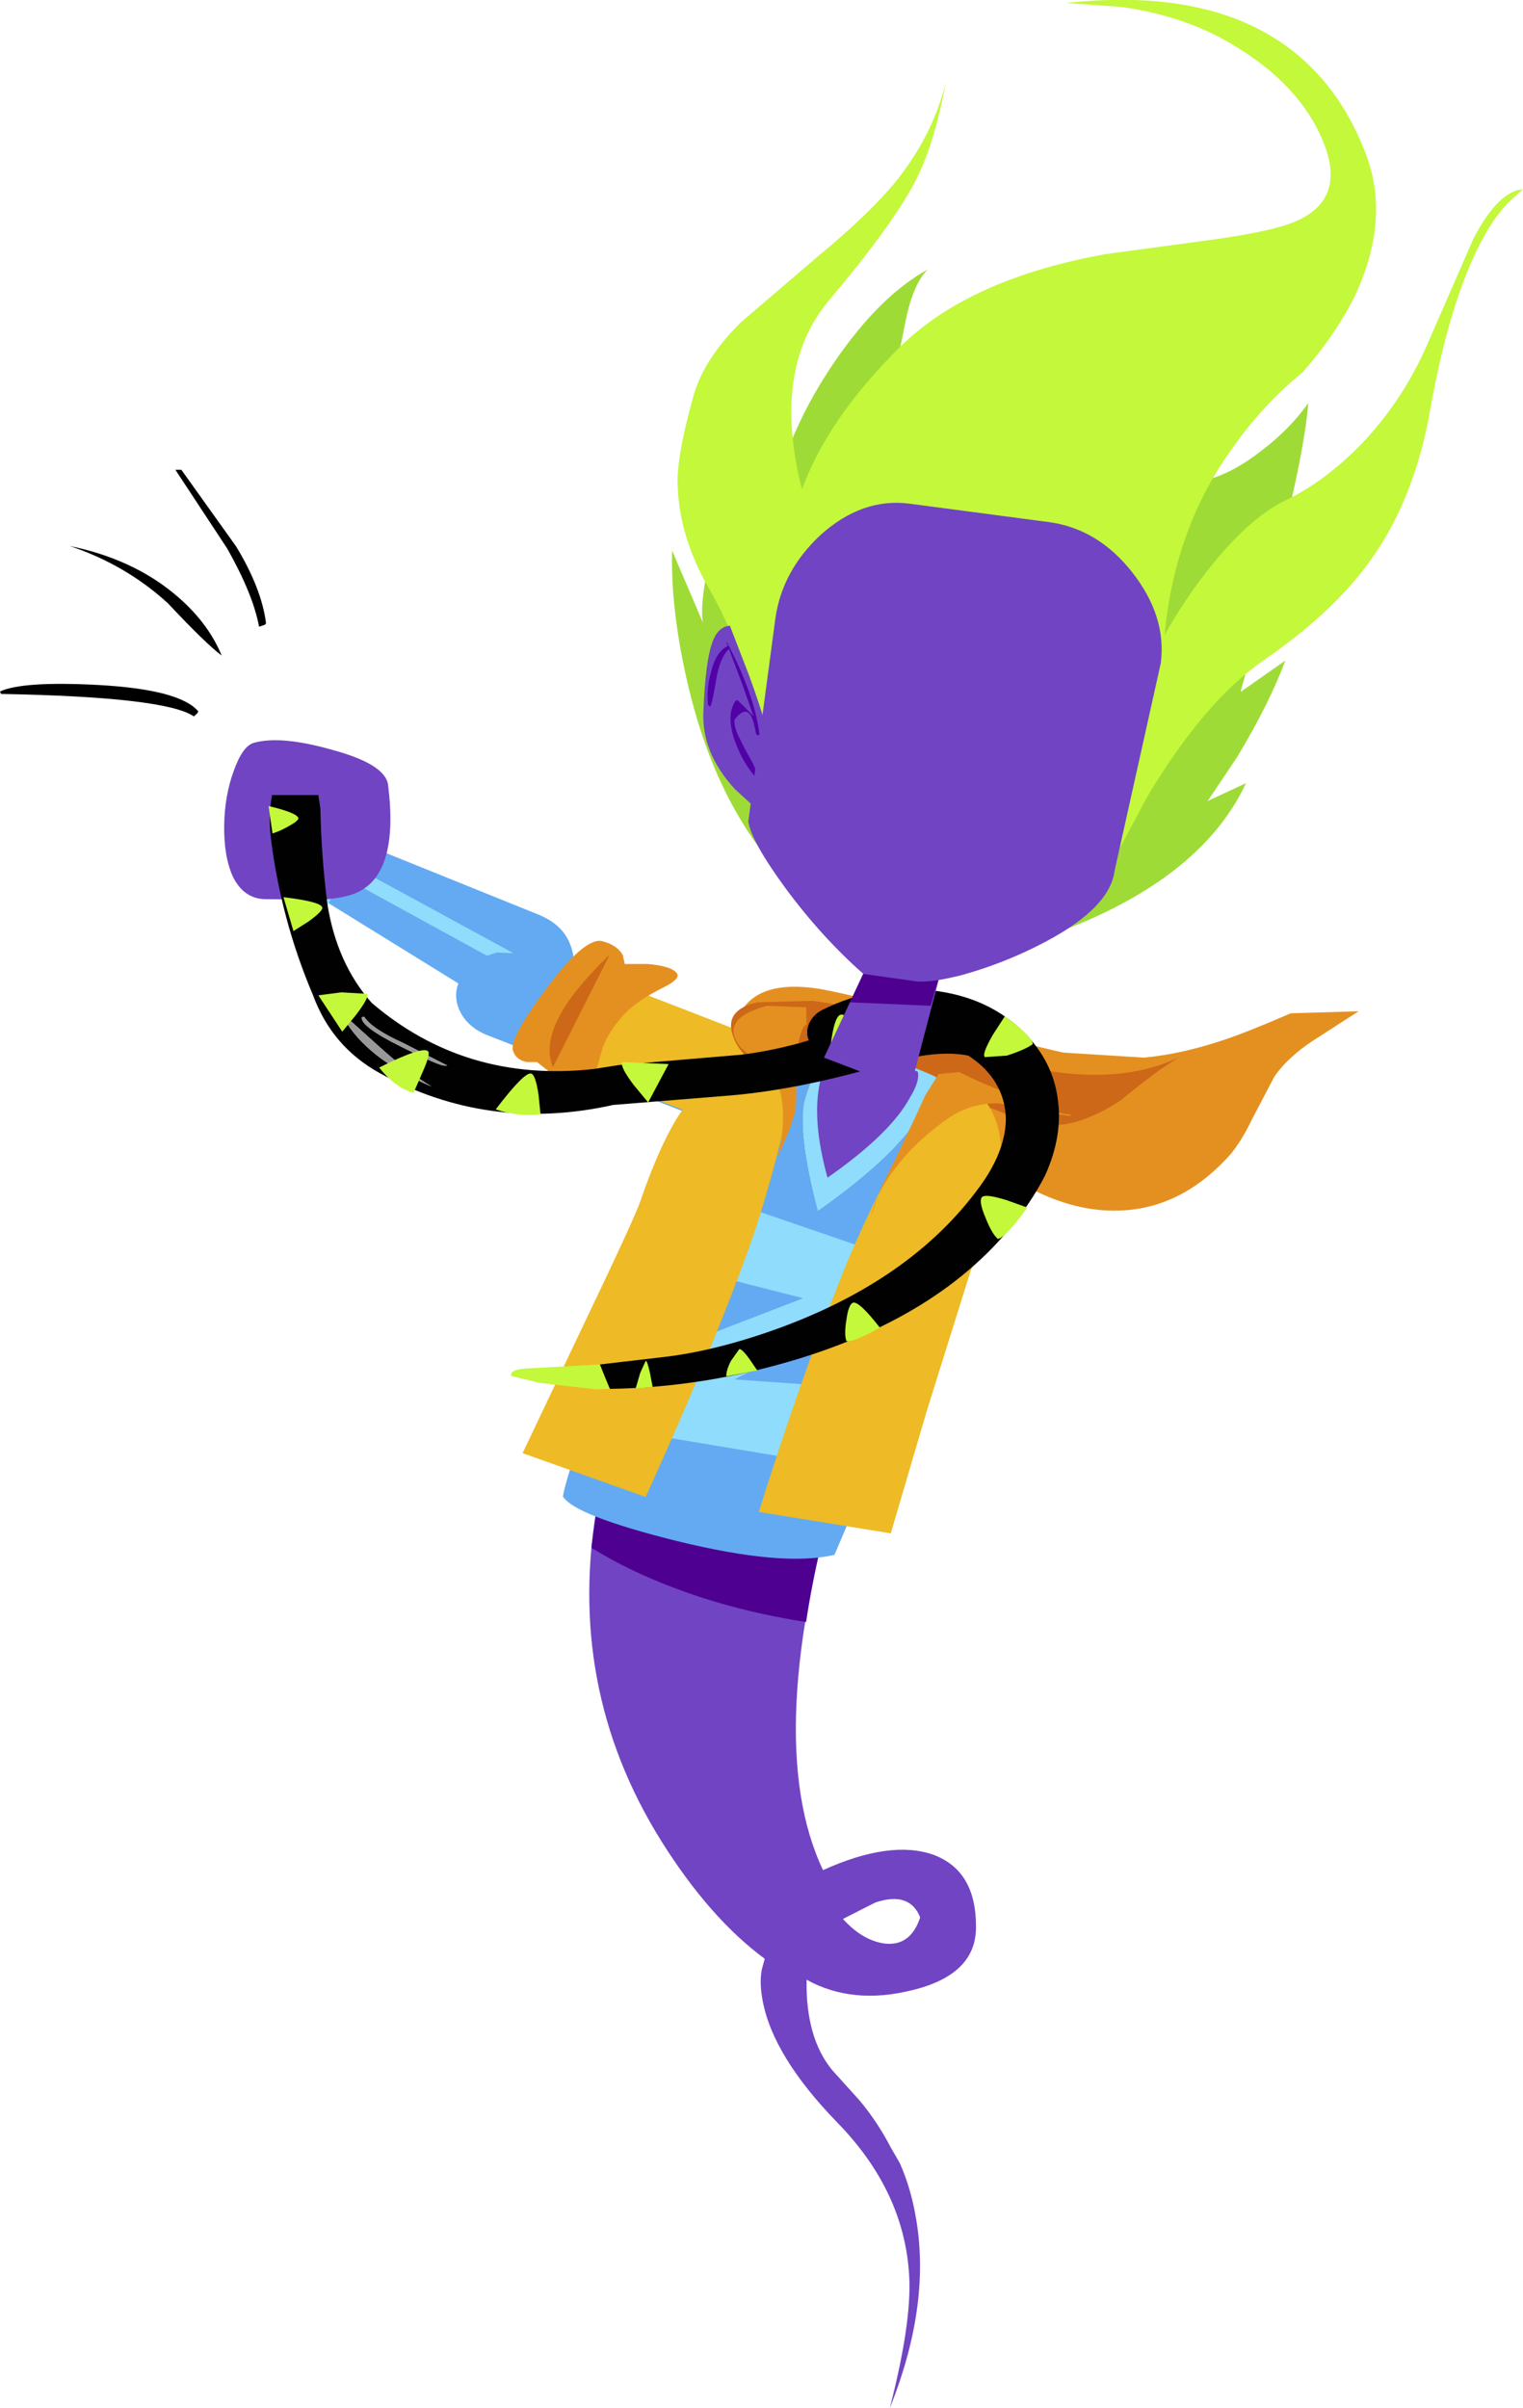 <?xml version="1.0" encoding="UTF-8" standalone="no"?>
<svg xmlns:xlink="http://www.w3.org/1999/xlink" height="241.7px" width="152.85px" xmlns="http://www.w3.org/2000/svg">
  <g transform="matrix(1.0, 0.0, 0.0, 1.0, 105.8, 231.35)">
    <path d="M-79.8 -168.45 Q-80.4 -171.7 -83.0 -176.3 L-88.2 -184.2 -87.6 -184.2 -82.1 -176.5 Q-79.55 -172.3 -79.1 -168.8 L-79.2 -168.65 -79.8 -168.45 M-105.8 -161.95 Q-103.5 -163.0 -95.95 -162.6 -87.75 -162.15 -85.9 -159.95 L-86.0 -159.75 -86.35 -159.45 Q-89.2 -161.4 -105.7 -161.7 L-105.8 -161.95 M-88.95 -170.8 Q-93.15 -174.65 -98.8 -176.55 -92.5 -175.25 -88.25 -171.7 -84.95 -168.95 -83.55 -165.55 -85.15 -166.75 -88.95 -170.8" fill="#000000" fill-rule="evenodd" stroke="none"/>
    <path d="M-75.45 -142.15 Q-74.6 -141.15 -73.4 -141.3 -72.15 -141.45 -71.3 -142.55 -70.4 -143.75 -70.35 -145.2 -70.4 -146.7 -71.2 -147.65 -72.05 -148.65 -73.25 -148.5 -74.5 -148.35 -75.4 -147.2 -76.25 -146.1 -76.25 -144.6 -76.3 -143.1 -75.45 -142.15" fill="#7144c3" fill-rule="evenodd" stroke="none"/>
    <path d="M-73.75 -145.05 Q-74.25 -143.75 -73.95 -142.55 -73.65 -141.3 -72.75 -140.65 L-55.6 -130.05 Q-53.3 -128.6 -51.45 -129.3 -49.65 -129.95 -48.7 -132.25 -47.8 -134.55 -48.55 -136.5 -49.3 -138.55 -51.75 -139.55 L-70.2 -147.0 -72.25 -146.8 Q-73.25 -146.25 -73.75 -145.05" fill="#63aaf2" fill-rule="evenodd" stroke="none"/>
    <path d="M-71.3 -144.95 L-71.85 -143.6 -49.4 -131.3 -48.8 -132.7 -71.3 -144.95" fill="#90dcfc" fill-rule="evenodd" stroke="none"/>
    <path d="M-72.15 -148.5 L-75.5 -141.9 -73.05 -140.25 -69.7 -146.9 -72.15 -148.5" fill="#90dcfc" fill-rule="evenodd" stroke="none"/>
    <path d="M-66.85 -152.55 Q-65.75 -143.75 -69.9 -141.8 -71.4 -141.1 -74.1 -141.05 L-79.0 -141.1 Q-81.25 -141.05 -82.4 -143.3 -83.35 -145.35 -83.3 -148.55 -83.25 -151.5 -82.35 -153.95 -81.45 -156.5 -80.3 -156.8 -77.6 -157.55 -72.5 -156.1 -67.1 -154.65 -66.85 -152.55" fill="#7144c3" fill-rule="evenodd" stroke="none"/>
    <path d="M-28.55 -126.6 L-51.45 -135.55 -55.9 -135.75 Q-58.2 -135.15 -59.35 -133.5 -60.45 -131.85 -59.75 -130.1 -59.0 -128.3 -56.9 -127.45 L-34.0 -118.55 -29.6 -118.3 Q-27.3 -118.9 -26.15 -120.6 -25.05 -122.25 -25.75 -124.0 -26.5 -125.8 -28.55 -126.6" fill="#63aaf2" fill-rule="evenodd" stroke="none"/>
    <path d="M-48.55 -133.0 Q-50.65 -132.35 -51.75 -130.7 -52.85 -129.0 -52.4 -127.3 -51.85 -125.65 -50.1 -124.9 L-30.5 -117.35 Q-28.7 -116.6 -26.6 -117.3 -24.55 -118.0 -23.4 -119.65 -22.25 -121.3 -22.8 -122.95 -23.25 -124.65 -25.05 -125.35 L-44.65 -132.95 Q-46.4 -133.65 -48.55 -133.0" fill="#eeba25" fill-rule="evenodd" stroke="none"/>
    <path d="M-51.0 -132.1 Q-54.8 -127.0 -54.3 -125.85 -54.0 -124.95 -52.9 -124.75 L-51.9 -124.75 -48.8 -122.3 Q-46.85 -121.05 -46.3 -122.7 L-45.3 -126.25 Q-44.6 -128.05 -43.0 -129.7 -41.8 -130.95 -39.2 -132.25 -37.4 -133.15 -37.9 -133.7 -38.45 -134.4 -40.85 -134.6 L-43.1 -134.6 -43.3 -135.5 Q-43.85 -136.5 -45.4 -136.9 -47.15 -137.25 -51.0 -132.1" fill="#e49021" fill-rule="evenodd" stroke="none"/>
    <path d="M-44.6 -135.55 Q-47.7 -132.55 -49.15 -130.25 -51.35 -126.7 -50.3 -124.25 L-44.6 -135.55" fill="#cc6817" fill-rule="evenodd" stroke="none"/>
    <path d="M6.6 -109.85 Q12.5 -110.05 17.15 -114.9 18.55 -116.3 19.85 -119.0 L22.1 -123.3 Q23.45 -125.25 26.05 -126.95 L30.55 -129.85 23.75 -129.65 Q19.35 -127.75 17.1 -127.0 12.8 -125.55 9.0 -125.2 L0.95 -125.7 Q-2.85 -126.5 -11.3 -129.0 -18.95 -131.25 -23.55 -132.1 -29.9 -133.1 -31.65 -129.4 -32.1 -128.4 -31.7 -127.15 L-31.05 -125.0 -30.1 -124.35 Q-28.55 -119.85 -17.05 -116.55 L-10.3 -115.15 Q-6.35 -114.35 -3.8 -112.85 1.55 -109.65 6.6 -109.85" fill="#e49021" fill-rule="evenodd" stroke="none"/>
    <path d="M10.7 -124.05 L12.55 -125.25 Q4.1 -121.15 -10.25 -126.5 L-17.1 -129.15 Q-21.1 -130.55 -24.3 -130.9 L-29.8 -130.75 Q-33.3 -129.95 -32.15 -127.15 -30.85 -123.65 -22.75 -121.75 L-20.0 -121.0 Q-18.35 -120.8 -17.5 -121.45 -16.2 -122.4 -15.25 -122.45 L-12.9 -122.2 -6.25 -120.1 Q-3.65 -119.05 -2.95 -118.85 L0.55 -118.45 Q1.95 -118.55 3.7 -119.3 5.25 -119.95 6.65 -120.9 L8.7 -122.55 10.7 -124.05" fill="#cc6817" fill-rule="evenodd" stroke="none"/>
    <path d="M-13.45 -38.9 Q-14.45 -35.9 -17.15 -36.3 -19.3 -36.65 -21.2 -38.75 L-17.95 -40.4 Q-14.5 -41.55 -13.45 -38.9 M-21.25 -84.35 L-44.1 -87.35 -45.8 -80.7 Q-49.15 -62.15 -39.45 -46.6 -34.6 -38.85 -29.05 -34.75 L-29.35 -33.65 Q-29.6 -32.3 -29.25 -30.5 -28.2 -24.95 -21.8 -18.35 -15.0 -11.4 -14.55 -2.85 -14.3 1.8 -16.5 10.35 -12.25 -0.25 -13.95 -9.15 -14.45 -11.9 -15.5 -14.25 L-16.45 -15.9 Q-17.75 -18.4 -19.55 -20.55 L-22.3 -23.6 Q-24.95 -26.85 -24.85 -32.65 -20.25 -30.1 -14.25 -31.6 -7.85 -33.15 -7.85 -37.9 -7.8 -43.6 -12.15 -45.2 -16.45 -46.7 -23.2 -43.65 -29.5 -56.95 -21.25 -84.35" fill="#7144c3" fill-rule="evenodd" stroke="none"/>
    <path d="M-21.3 -84.0 L-22.5 -84.5 -44.1 -87.35 -45.8 -80.7 -46.45 -76.0 Q-44.0 -74.5 -41.35 -73.3 -33.9 -69.95 -24.9 -68.55 -23.8 -75.85 -21.3 -84.0" fill="#4e0190" fill-rule="evenodd" stroke="none"/>
    <path d="M-21.25 -84.35 L-22.5 -84.5 -21.3 -84.0 -21.25 -84.35" fill="#702faf" fill-rule="evenodd" stroke="none"/>
    <path d="M-7.25 -110.45 Q-5.4 -115.6 -6.9 -118.85 -8.15 -121.5 -11.85 -123.25 -11.9 -121.45 -13.75 -118.9 -16.75 -114.75 -23.7 -109.85 -25.55 -116.85 -25.15 -120.35 -25.0 -121.5 -23.25 -125.7 L-28.7 -125.05 Q-32.0 -124.35 -40.6 -104.35 -43.8 -97.05 -46.5 -89.8 -49.05 -82.95 -49.3 -81.15 -48.15 -79.25 -37.95 -76.7 -27.2 -74.05 -22.05 -75.3 L-15.8 -89.95 Q-9.3 -104.6 -7.25 -110.45" fill="#63aaf2" fill-rule="evenodd" stroke="none"/>
    <path d="M-13.75 -118.9 Q-11.9 -121.45 -11.85 -123.25 -13.9 -124.25 -17.95 -125.5 L-19.8 -125.75 -23.25 -125.7 Q-25.0 -121.5 -25.15 -120.35 -25.55 -116.85 -23.7 -109.85 -16.75 -114.75 -13.75 -118.9" fill="#90dcfc" fill-rule="evenodd" stroke="none"/>
    <path d="M-23.75 -84.55 L-43.25 -87.8 -40.1 -95.3 -25.2 -101.05 -35.8 -103.75 -32.85 -110.85 -15.95 -105.05 -18.65 -99.75 -32.1 -92.9 -21.4 -92.15 -23.75 -84.55" fill="#90dcfc" fill-rule="evenodd" stroke="none"/>
    <path d="M-14.5 -121.15 Q-13.45 -122.85 -13.7 -123.8 L-17.85 -125.05 Q-22.05 -126.3 -22.2 -125.9 -23.1 -124.7 -23.5 -122.75 -24.35 -118.95 -22.75 -113.15 -16.45 -117.55 -14.5 -121.15" fill="#7144c3" fill-rule="evenodd" stroke="none"/>
    <path d="M-10.95 -123.65 L-14.65 -117.3 Q-18.85 -109.55 -21.35 -103.25 -25.35 -93.25 -29.65 -79.6 L-16.4 -77.45 -12.8 -89.7 -8.4 -103.75 Q-5.9 -109.5 -5.45 -113.2 -4.4 -121.35 -10.95 -123.65" fill="#eeba25" fill-rule="evenodd" stroke="none"/>
    <path d="M-25.5 -125.95 Q-32.5 -127.1 -37.35 -119.9 -39.45 -116.85 -41.55 -110.75 -42.05 -109.2 -47.8 -97.2 L-53.35 -85.5 -41.0 -81.1 Q-35.0 -94.3 -31.25 -104.4 -28.85 -110.75 -26.95 -118.95 -25.95 -123.1 -25.5 -125.95" fill="#eeba25" fill-rule="evenodd" stroke="none"/>
    <path d="M-24.85 -128.55 L-24.9 -130.25 -28.85 -130.4 Q-33.75 -129.05 -31.45 -126.2 -27.75 -122.95 -27.45 -121.6 -26.9 -118.95 -27.65 -115.65 L-27.8 -115.05 -26.85 -117.3 Q-25.95 -119.45 -25.9 -120.55 L-25.85 -124.95 Q-25.65 -128.05 -24.85 -128.55" fill="#e49021" fill-rule="evenodd" stroke="none"/>
    <path d="M-73.85 -151.55 L-73.65 -150.25 Q-73.55 -145.4 -72.95 -140.65 -72.0 -134.65 -68.5 -130.7 -59.1 -122.65 -46.25 -124.05 L-43.7 -124.45 -31.3 -125.5 Q-24.45 -126.4 -18.15 -129.45 -11.85 -132.55 -4.05 -127.95 L-5.55 -123.8 Q-8.65 -127.0 -17.05 -124.5 -25.5 -122.0 -32.5 -121.4 L-44.25 -120.45 Q-56.8 -117.65 -67.7 -123.65 -72.5 -126.3 -74.4 -131.5 -77.65 -139.15 -78.65 -147.5 -78.85 -149.65 -78.5 -151.55 L-73.85 -151.55 M-60.9 -124.4 L-61.0 -124.45 -65.3 -126.65 Q-68.5 -128.1 -69.25 -129.3 L-69.5 -129.25 Q-69.6 -128.3 -65.55 -126.3 -62.0 -124.5 -61.25 -124.4 L-60.9 -124.4 M-71.3 -129.5 L-71.35 -129.25 Q-69.05 -125.1 -62.5 -122.3 -65.05 -123.85 -67.85 -126.4 L-71.3 -129.5" fill="#010101" fill-rule="evenodd" stroke="none"/>
    <path d="M-71.3 -129.5 L-67.85 -126.4 Q-65.05 -123.85 -62.5 -122.3 -69.05 -125.1 -71.35 -129.25 L-71.3 -129.5 M-60.9 -124.4 L-61.25 -124.4 Q-62.0 -124.5 -65.55 -126.3 -69.6 -128.3 -69.5 -129.25 L-69.25 -129.3 Q-68.5 -128.1 -65.3 -126.65 L-61.0 -124.45 -60.9 -124.4" fill="#999999" fill-rule="evenodd" stroke="none"/>
    <path d="M-78.85 -150.45 L-78.45 -147.7 Q-77.8 -147.9 -77.15 -148.25 -75.9 -148.9 -75.85 -149.2 -75.9 -149.75 -78.85 -150.45" fill="#c3f83b" fill-rule="evenodd" stroke="none"/>
    <path d="M-77.35 -141.3 L-76.35 -137.9 -74.85 -138.85 Q-73.4 -139.9 -73.45 -140.25 -73.55 -140.85 -77.35 -141.3" fill="#c3f83b" fill-rule="evenodd" stroke="none"/>
    <path d="M-67.75 -124.2 Q-63.45 -126.35 -62.85 -125.85 -62.55 -125.6 -63.45 -123.6 L-64.3 -121.65 Q-66.15 -122.2 -67.75 -124.2" fill="#c3f83b" fill-rule="evenodd" stroke="none"/>
    <path d="M-73.85 -131.45 L-71.45 -127.8 -70.1 -129.45 Q-68.75 -131.2 -68.95 -131.6 L-71.55 -131.75 -73.85 -131.45" fill="#c3f83b" fill-rule="evenodd" stroke="none"/>
    <path d="M-56.05 -120.0 Q-53.2 -123.75 -52.5 -123.6 -52.05 -123.5 -51.75 -121.45 L-51.55 -119.5 Q-53.8 -119.25 -56.05 -120.0" fill="#c3f83b" fill-rule="evenodd" stroke="none"/>
    <path d="M-40.75 -120.7 L-38.7 -124.55 -43.35 -124.75 Q-43.6 -124.3 -42.2 -122.45 L-40.75 -120.7" fill="#c3f83b" fill-rule="evenodd" stroke="none"/>
    <path d="M1.75 -119.45 Q-0.25 -119.7 -3.0 -120.9 L-7.55 -122.8 -9.55 -123.75 -11.6 -123.55 -12.95 -121.4 -14.0 -119.1 -16.0 -114.9 -17.4 -112.1 -18.4 -109.25 Q-17.75 -112.0 -15.35 -114.85 -13.35 -117.25 -10.5 -119.2 -8.2 -120.7 -5.55 -120.6 L-0.7 -119.65 1.55 -119.35 1.75 -119.45" fill="#e49021" fill-rule="evenodd" stroke="none"/>
    <path d="M-45.6 -94.4 L-45.1 -93.15 -44.6 -91.95 Q-34.95 -92.1 -25.4 -95.05 -9.85 -99.9 -2.65 -110.45 -1.6 -112.0 -0.9 -113.4 0.9 -117.4 0.35 -121.1 -0.15 -124.8 -2.95 -127.65 -6.55 -131.3 -12.3 -131.95 -18.0 -132.6 -23.25 -130.0 -24.25 -129.5 -24.65 -128.5 -25.0 -127.55 -24.5 -126.65 -24.0 -125.7 -23.05 -125.45 L-20.95 -125.65 Q-17.15 -127.6 -13.05 -127.0 -9.3 -126.4 -7.0 -124.1 -4.9 -121.95 -4.85 -119.0 -4.9 -116.05 -7.05 -112.85 -13.7 -103.25 -27.2 -98.2 -33.95 -95.7 -39.6 -95.1 L-45.6 -94.4" fill="#010101" fill-rule="evenodd" stroke="none"/>
    <path d="M-52.95 -94.0 Q-54.65 -93.9 -54.5 -93.25 L-51.65 -92.55 -46.0 -91.9 -44.6 -91.95 -45.1 -93.15 -45.6 -94.4 -52.95 -94.0" fill="#c3f83b" fill-rule="evenodd" stroke="none"/>
    <path d="M-22.6 -125.0 L-18.3 -126.55 Q-20.7 -129.75 -21.45 -129.5 -22.2 -129.3 -22.6 -125.0" fill="#c3f83b" fill-rule="evenodd" stroke="none"/>
    <path d="M-4.95 -129.35 L-6.15 -127.5 Q-7.3 -125.5 -6.95 -125.25 L-4.75 -125.4 Q-2.9 -126.0 -2.15 -126.55 -2.15 -127.3 -4.95 -129.35" fill="#c3f83b" fill-rule="evenodd" stroke="none"/>
    <path d="M-5.65 -107.0 Q-4.85 -107.15 -2.7 -110.15 L-4.8 -110.9 Q-6.9 -111.55 -7.25 -111.2 -7.6 -110.8 -6.9 -109.15 -6.25 -107.5 -5.65 -107.0" fill="#c3f83b" fill-rule="evenodd" stroke="none"/>
    <path d="M-20.2 -100.6 Q-20.65 -100.4 -20.85 -98.9 -21.1 -97.4 -20.85 -96.75 -20.25 -96.55 -17.5 -98.1 -19.6 -100.8 -20.2 -100.6" fill="#c3f83b" fill-rule="evenodd" stroke="none"/>
    <path d="M-32.9 -93.2 L-29.8 -93.8 -30.55 -94.9 Q-31.3 -95.95 -31.6 -95.95 L-32.45 -94.75 Q-32.95 -93.75 -32.9 -93.2" fill="#c3f83b" fill-rule="evenodd" stroke="none"/>
    <path d="M-42.0 -92.0 L-40.3 -92.15 -40.55 -93.45 Q-40.85 -94.85 -41.0 -94.75 L-41.55 -93.55 -42.0 -92.0" fill="#c3f83b" fill-rule="evenodd" stroke="none"/>
    <path d="M-11.2 -134.5 L-17.2 -137.8 -23.1 -125.2 -14.5 -121.9 -11.2 -134.5" fill="#7144c3" fill-rule="evenodd" stroke="none"/>
    <path d="M-11.2 -134.5 L-17.2 -137.8 -20.5 -130.75 -12.4 -130.4 -11.2 -134.5" fill="#4e0190" fill-rule="evenodd" stroke="none"/>
    <path d="M-33.85 -178.25 Q-35.7 -171.2 -35.25 -168.85 L-38.35 -176.1 Q-38.5 -170.15 -36.8 -162.8 -33.35 -147.95 -24.05 -140.45 -19.55 -134.35 -13.55 -134.25 -10.55 -134.15 -8.45 -135.3 L-5.0 -136.05 Q-0.85 -137.2 2.95 -138.8 15.2 -144.05 19.25 -152.75 L15.4 -150.95 18.35 -155.35 Q21.55 -160.65 23.2 -165.05 L18.7 -161.9 21.85 -173.25 Q25.1 -185.6 25.5 -190.9 23.65 -188.25 20.65 -186.0 16.65 -182.9 12.95 -182.85 14.9 -187.3 15.25 -193.4 15.45 -196.5 15.2 -198.65 L-1.2 -190.15 2.75 -203.95 Q-0.9 -202.45 -5.2 -200.2 -13.7 -195.65 -16.55 -191.8 -16.1 -193.05 -14.9 -199.2 -14.15 -202.85 -12.7 -204.3 -17.5 -201.65 -22.0 -195.1 -26.65 -188.3 -28.1 -181.5 L-30.25 -171.65 -30.8 -168.65 -31.95 -184.7 -33.85 -178.25" fill="#9fdb36" fill-rule="evenodd" stroke="none"/>
    <path d="M37.45 -196.8 Q35.05 -191.25 30.9 -186.85 27.15 -183.0 23.25 -181.15 19.7 -179.45 15.75 -174.55 11.8 -169.65 8.85 -163.25 6.4 -157.9 5.4 -149.7 L4.8 -142.6 6.05 -145.2 9.35 -151.4 Q15.1 -161.0 21.05 -165.1 28.4 -170.15 32.15 -175.7 36.25 -181.7 37.75 -190.3 40.05 -203.15 44.1 -209.2 45.3 -210.9 46.5 -211.85 L47.05 -212.35 Q44.6 -212.2 42.1 -207.45 L37.45 -196.8" fill="#c3f83b" fill-rule="evenodd" stroke="none"/>
    <path d="M-31.5 -198.95 Q-35.25 -195.2 -36.25 -191.45 -37.7 -186.2 -37.8 -183.4 -37.85 -177.8 -34.6 -172.2 -31.5 -166.85 -29.75 -159.15 L-28.65 -152.55 -24.95 -161.4 Q-21.35 -170.45 -21.45 -171.5 L-23.0 -175.35 Q-24.65 -179.5 -25.5 -183.0 -28.2 -194.55 -22.6 -201.2 -16.1 -208.95 -13.95 -213.15 -12.05 -216.75 -10.85 -223.2 -12.15 -217.75 -16.0 -213.0 -18.7 -209.75 -23.85 -205.5 L-31.5 -198.95" fill="#c3f83b" fill-rule="evenodd" stroke="none"/>
    <path d="M18.1 -226.75 Q24.6 -222.85 26.95 -217.25 29.55 -211.05 23.65 -208.9 21.1 -208.0 15.55 -207.25 L5.2 -205.85 Q-8.45 -203.4 -15.4 -196.6 -22.9 -189.2 -25.45 -181.85 -26.55 -178.55 -27.3 -170.25 L10.95 -165.95 Q11.65 -177.7 17.8 -186.25 20.9 -190.7 24.95 -194.0 28.35 -197.9 30.25 -201.8 33.7 -209.3 31.35 -215.7 27.6 -225.8 18.25 -229.45 11.2 -232.15 1.2 -231.05 L6.8 -230.65 Q13.35 -229.7 18.1 -226.75" fill="#c3f83b" fill-rule="evenodd" stroke="none"/>
    <path d="M-32.55 -168.55 Q-33.8 -168.45 -34.35 -166.75 -35.0 -164.9 -35.2 -160.05 -35.45 -155.85 -32.05 -152.15 L-29.7 -150.0 -28.6 -149.3 -28.3 -151.15 Q-28.1 -153.5 -28.35 -155.75 -28.6 -158.0 -30.6 -163.5 L-32.55 -168.55" fill="#7144c3" fill-rule="evenodd" stroke="none"/>
    <path d="M-32.85 -166.9 L-32.9 -166.9 -31.35 -162.8 -30.15 -159.4 -30.2 -159.5 -31.75 -161.05 -31.95 -161.05 Q-33.0 -159.55 -32.0 -156.85 -31.2 -154.65 -29.75 -153.1 L-29.6 -153.1 -29.55 -153.25 -30.25 -154.75 -31.05 -156.2 -31.75 -157.6 Q-32.1 -158.4 -32.1 -159.1 -30.7 -160.9 -30.15 -158.75 L-29.9 -157.65 -29.7 -157.55 Q-29.55 -157.55 -29.6 -157.7 L-29.65 -158.2 -29.7 -158.45 Q-30.35 -162.15 -32.85 -166.9" fill="#5201a7" fill-rule="evenodd" stroke="none"/>
    <path d="M-32.65 -166.2 L-32.6 -166.4 -32.8 -166.5 Q-34.0 -165.85 -34.45 -163.85 -34.9 -162.3 -34.75 -160.65 L-34.6 -160.45 Q-34.45 -160.45 -34.45 -160.6 -34.3 -160.85 -33.85 -163.55 -33.45 -165.45 -32.65 -166.2" fill="#5201a7" fill-rule="evenodd" stroke="none"/>
    <path d="M7.8 -173.95 Q11.3 -169.5 10.7 -164.8 L6.05 -143.9 Q5.5 -139.7 -2.95 -135.8 -6.1 -134.35 -9.4 -133.45 -12.45 -132.7 -13.8 -132.85 L-19.15 -133.6 Q-23.35 -137.3 -27.0 -142.25 -30.4 -146.9 -30.7 -148.9 L-28.0 -169.15 Q-27.35 -174.05 -23.4 -177.7 -19.25 -181.4 -14.55 -180.8 L-0.55 -178.95 Q4.35 -178.3 7.8 -173.95" fill="#7144c3" fill-rule="evenodd" stroke="none"/>
  </g>
</svg>
